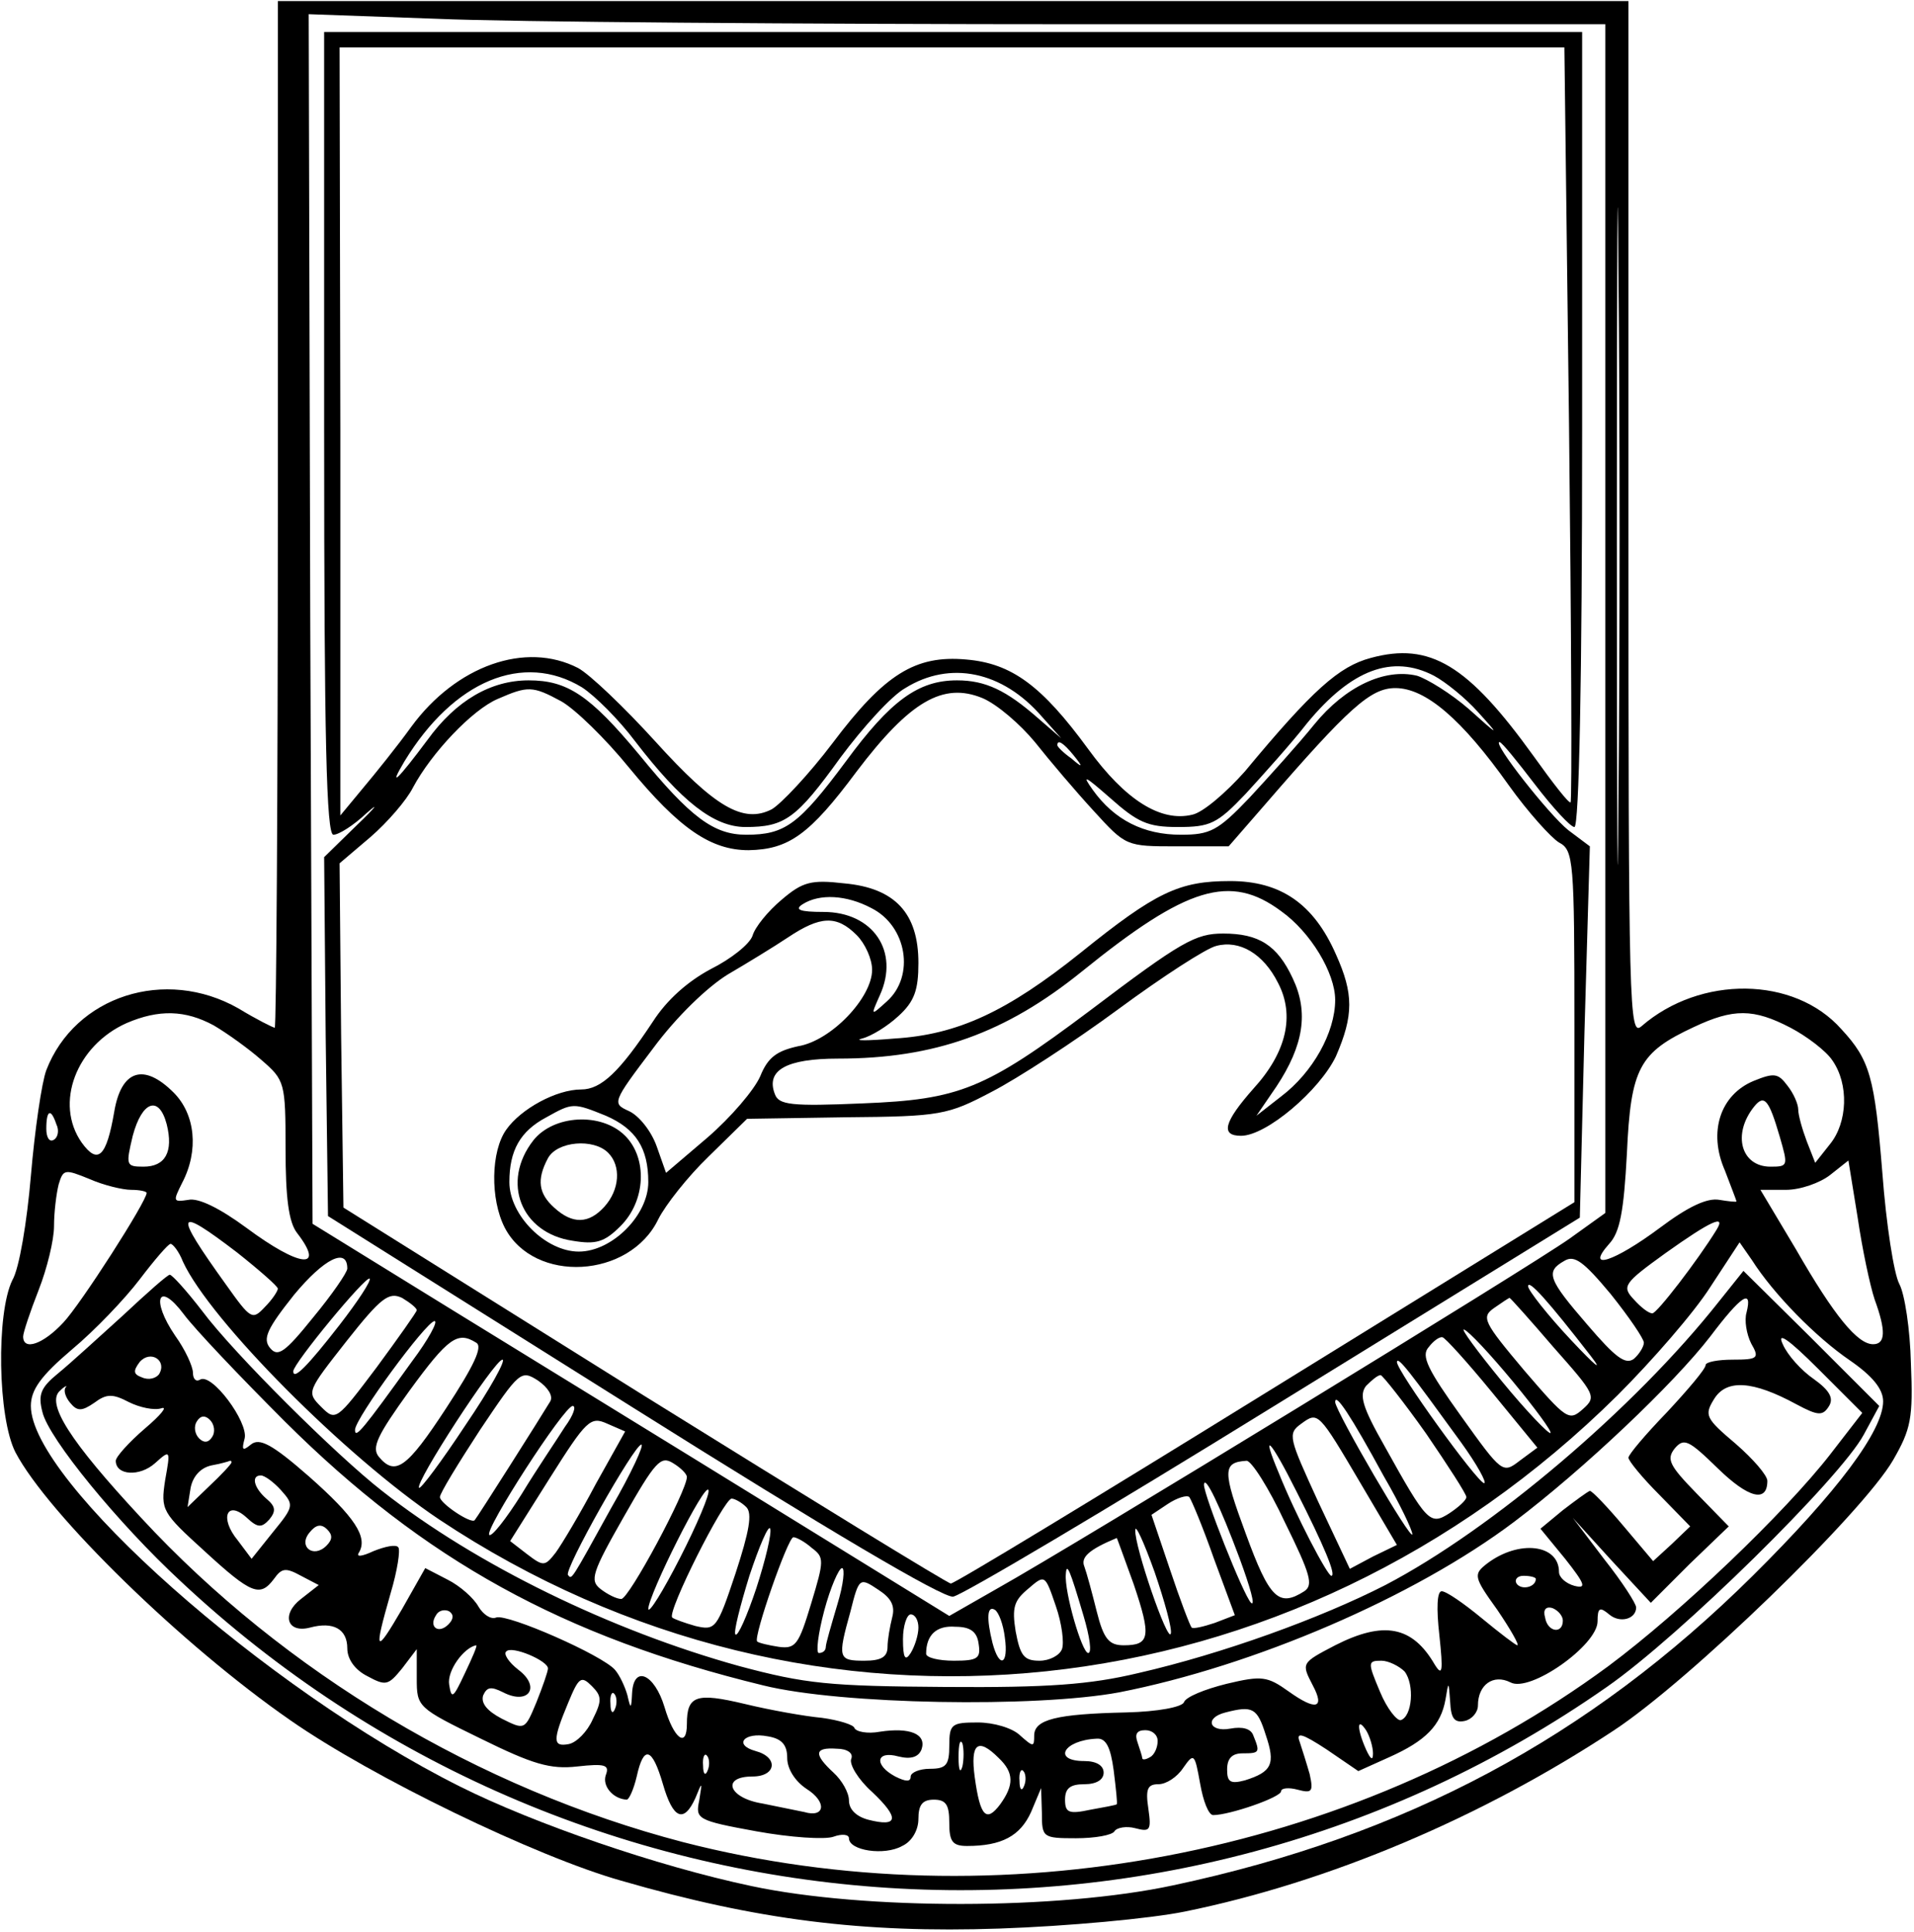 <?xml version="1.0" encoding="UTF-8" standalone="yes"?>
<svg version="1.0" xmlns="http://www.w3.org/2000/svg" width="65.399mm" height="65.999mm" viewBox="0 0 248 250" preserveAspectRatio="xMidYMid meet">
  <g transform="translate(0,250) scale(0.1,-0.1)" fill="#000000" stroke="none">
    <path d="M360 1835 c0 -366 -2 -665 -4 -665 -2 0 -24 11 -47 25 -95 54 -212
16 -249 -80 -6 -16 -15 -78 -20 -137 -5 -59 -15 -120 -24 -135 -21 -43 -19
-178 4 -223 42 -80 216 -250 356 -347 106 -74 319 -177 429 -208 176 -51 313
-68 490 -62 88 3 196 13 240 22 187 38 385 122 555 234 98 64 323 282 363 351
23 40 26 54 23 125 -1 44 -8 90 -15 103 -7 13 -17 77 -22 144 -10 124 -16 146
-53 186 -61 69 -183 70 -259 4 -16 -14 -17 18 -17 656 l0 672 -875 0 -875 0 0
-665z m1737 -372 c-1 -191 -2 -37 -2 342 0 380 1 536 2 348 2 -188 2 -498 0
-690z m-690 1007 l673 0 0 -770 0 -770 -46 -33 c-49 -35 -641 -397 -741 -453
l-63 -36 -232 143 c-128 79 -314 193 -413 254 l-180 111 -3 783 -2 784 167 -6
c91 -4 469 -7 840 -7z m-1130 -1297 c17 -10 45 -30 62 -45 30 -26 31 -29 31
-115 0 -63 4 -95 15 -109 37 -48 4 -45 -66 7 -34 25 -62 39 -75 36 -20 -3 -20
-2 -8 22 22 42 17 89 -11 117 -39 39 -68 29 -77 -25 -10 -58 -21 -69 -42 -40
-36 51 -7 126 58 155 42 18 76 17 113 -3z m2043 -3 c21 -11 46 -30 54 -42 22
-31 20 -81 -3 -109 l-19 -24 -11 28 c-6 16 -11 34 -11 41 0 7 -6 21 -14 31
-12 16 -17 17 -44 6 -43 -18 -59 -66 -37 -116 8 -21 15 -39 15 -40 0 -1 -10 0
-22 2 -16 3 -41 -9 -77 -36 -59 -44 -98 -57 -66 -21 14 15 19 42 23 117 5 111
16 131 87 164 51 24 77 24 125 -1z m-14 -141 c11 -38 11 -39 -12 -39 -38 0
-50 42 -21 78 13 16 19 9 33 -39z m-2090 16 c9 -36 -2 -55 -30 -55 -23 0 -23
2 -14 40 12 45 34 53 44 15z m-143 0 c4 -8 2 -17 -3 -20 -6 -4 -10 3 -10 14 0
25 6 27 13 6z m2356 -227 c15 -41 14 -58 -2 -58 -20 0 -50 36 -100 123 l-46
77 33 0 c19 0 44 9 57 19 l24 19 12 -74 c6 -41 16 -88 22 -106z m-2259 142
c11 0 20 -2 20 -4 0 -11 -86 -145 -108 -168 -26 -28 -52 -37 -52 -18 0 5 9 32
20 60 11 28 20 65 20 83 0 18 3 42 6 54 6 20 8 20 40 7 18 -8 43 -14 54 -14z
m137 -81 c29 -23 53 -44 53 -47 0 -3 -7 -14 -17 -24 -16 -17 -18 -16 -50 29
-69 96 -66 103 14 42z m1917 29 c-24 -39 -77 -108 -83 -108 -5 0 -15 8 -24 18
-16 17 -13 21 41 60 59 42 79 51 66 30z m-1987 -41 c35 -76 211 -253 332 -334
484 -322 1106 -256 1527 161 45 45 99 107 120 140 l38 58 16 -23 c28 -44 83
-100 127 -130 29 -20 43 -37 43 -53 0 -38 -59 -117 -169 -226 -212 -210 -450
-337 -751 -401 -149 -32 -400 -32 -546 -1 -123 26 -282 81 -378 129 -252 126
-556 396 -556 493 0 21 13 39 53 73 30 25 69 66 88 91 19 25 37 46 40 46 3 0
11 -10 16 -23z m213 -9 c0 -5 -20 -34 -44 -63 -37 -46 -46 -52 -56 -40 -10 12
-4 25 31 69 39 47 69 62 69 34z m1680 -96 c0 -5 -6 -15 -13 -21 -11 -8 -24 2
-60 44 -51 59 -55 69 -30 83 13 8 25 -1 60 -43 24 -30 43 -58 43 -63z m-1690
23 c-42 -54 -60 -72 -60 -60 0 10 94 124 99 120 2 -3 -15 -29 -39 -60z m1621
-40 c17 -22 6 -13 -25 20 -31 33 -56 65 -56 70 0 10 26 -19 81 -90z m-1521 59
c0 -2 -24 -36 -52 -74 -52 -69 -53 -70 -72 -51 -19 19 -18 20 33 85 45 57 55
64 72 56 10 -6 19 -13 19 -16z m1473 -48 c54 -61 56 -64 38 -80 -18 -16 -21
-14 -76 50 -53 63 -56 69 -39 81 10 7 19 13 20 13 1 0 27 -29 57 -64z m-1479
-18 c-64 -89 -74 -101 -74 -89 0 15 92 140 103 141 5 0 -8 -24 -29 -52z m1426
-26 c29 -35 51 -65 49 -67 -2 -2 -31 28 -63 67 -32 39 -54 69 -49 67 6 -2 34
-32 63 -67z m-1343 50 c9 -5 -3 -30 -39 -85 -51 -78 -66 -88 -87 -63 -10 12
-2 28 39 85 51 70 63 78 87 63z m1316 -64 l59 -72 -23 -17 c-22 -17 -23 -16
-76 58 -43 60 -52 78 -42 89 6 8 14 14 18 13 3 0 32 -32 64 -71z m-1330 -43
c-31 -47 -58 -83 -60 -81 -6 6 98 166 108 166 5 0 -16 -38 -48 -85z m1290 -22
c21 -29 34 -53 30 -53 -9 1 -113 145 -113 157 1 8 17 -13 83 -104z m-1180 53
c-12 -20 -95 -151 -98 -154 -5 -5 -45 22 -45 30 0 5 24 44 52 87 51 76 53 78
75 64 13 -9 20 -20 16 -27z m1135 -42 c28 -41 52 -78 52 -82 0 -4 -10 -13 -22
-21 -25 -16 -29 -12 -84 87 -29 51 -33 66 -24 78 7 7 15 14 19 14 3 -1 30 -35
59 -76z m-55 -55 c21 -36 37 -70 37 -75 0 -12 -99 158 -100 171 0 13 20 -17
63 -96z m-1061 64 c-10 -16 -36 -54 -56 -87 -20 -32 -39 -56 -42 -53 -7 6 97
167 108 167 5 0 1 -12 -10 -27z m40 -74 c-20 -38 -44 -78 -52 -89 -14 -18 -16
-18 -37 -2 l-22 17 51 81 c48 76 53 81 75 71 l23 -10 -38 -68z m992 -1 l46
-78 -31 -15 -30 -16 -41 87 c-38 83 -40 88 -22 101 22 16 22 16 78 -79z m-972
-30 c-53 -96 -51 -93 -56 -87 -6 6 86 169 95 169 4 0 -13 -37 -39 -82z m888
21 c35 -69 52 -109 45 -109 -5 0 -46 78 -68 133 -24 57 -11 44 23 -24z m-790
19 c0 -18 -75 -158 -85 -158 -6 0 -18 6 -27 13 -14 11 -11 21 30 93 41 72 48
80 64 70 10 -6 18 -14 18 -18z m775 -59 c33 -67 37 -81 25 -89 -33 -21 -45
-10 -76 75 -30 81 -30 92 1 94 6 1 29 -35 50 -80z m-784 -46 c-22 -43 -40 -72
-41 -66 0 18 74 166 78 154 2 -5 -15 -45 -37 -88z m725 0 c14 -38 21 -63 15
-58 -10 10 -61 139 -61 153 1 14 21 -28 46 -95z m-33 -1 l27 -73 -26 -10 c-15
-5 -28 -8 -30 -6 -2 2 -15 36 -28 75 l-24 71 21 14 c12 8 25 12 28 9 3 -4 18
-40 32 -80z m-606 67 c8 -8 4 -31 -14 -86 -24 -72 -26 -74 -52 -68 -14 4 -28
9 -30 11 -7 7 67 154 77 154 4 0 13 -5 19 -11z m13 -105 c-12 -36 -24 -63 -27
-60 -3 2 6 37 18 76 13 39 25 67 27 61 2 -6 -6 -40 -18 -77z m537 -59 c-4 -12
-47 113 -46 134 0 9 11 -15 25 -54 13 -38 23 -74 21 -80z m-465 111 c16 -12
16 -16 -1 -72 -16 -53 -20 -59 -42 -56 -13 2 -26 5 -28 7 -5 6 40 135 47 135
4 0 15 -6 24 -14z m417 -47 c23 -68 21 -79 -13 -79 -19 0 -26 8 -35 44 -6 24
-13 50 -16 58 -5 12 6 22 42 37 0 1 10 -27 22 -60z m-384 -26 c-8 -27 -15 -51
-15 -55 0 -5 -4 -8 -9 -8 -4 0 -1 25 7 55 8 30 19 55 23 55 4 0 2 -21 -6 -47z
m319 -15 c8 -27 11 -48 6 -48 -8 0 -31 79 -29 102 1 16 5 7 23 -54z m-248 -2
c-3 -12 -6 -29 -6 -38 0 -13 -8 -18 -30 -18 -34 0 -35 3 -18 64 11 44 12 44
36 28 17 -11 22 -21 18 -36z m220 -41 c-3 -8 -16 -15 -29 -15 -20 0 -25 6 -31
38 -5 31 -2 40 16 55 22 19 22 19 36 -22 8 -23 11 -48 8 -56z m-74 15 c5 -35
-7 -41 -16 -7 -8 32 -7 49 3 43 5 -3 11 -19 13 -36z m-112 13 c0 -10 -5 -25
-10 -33 -7 -11 -10 -7 -10 18 0 17 5 32 10 32 6 0 10 -8 10 -17z m78 -21 c3
-19 -1 -22 -32 -22 -20 0 -36 4 -36 9 0 24 13 37 38 35 20 0 28 -7 30 -22z"/>
    <path d="M420 1940 c0 -398 3 -520 12 -520 7 0 26 12 43 28 17 15 12 8 -12
-15 l-43 -42 2 -232 3 -233 395 -248 c253 -159 402 -247 415 -245 12 2 199
113 416 247 l396 244 6 240 7 241 -28 21 c-25 20 -99 114 -89 114 3 0 23 -25
46 -55 23 -30 46 -55 51 -55 6 0 10 190 10 515 l0 515 -815 0 -815 0 0 -520z
m1613 13 c3 -269 4 -489 2 -491 -2 -2 -23 25 -48 60 -85 118 -134 148 -211
127 -41 -11 -75 -41 -163 -147 -24 -27 -54 -53 -68 -56 -41 -10 -87 19 -135
85 -60 82 -99 111 -158 116 -66 6 -106 -19 -173 -108 -31 -41 -67 -79 -79 -86
-37 -19 -74 3 -151 88 -40 44 -85 87 -100 95 -68 35 -158 3 -216 -76 -18 -25
-47 -61 -63 -80 l-29 -35 0 498 -1 497 793 0 794 0 6 -487z m-175 -327 c15 -8
41 -29 57 -47 29 -32 28 -32 -12 4 -23 20 -54 39 -67 43 -42 10 -93 -14 -133
-63 -21 -26 -59 -68 -84 -95 -41 -43 -51 -48 -89 -48 -48 0 -86 19 -114 58
-15 21 -10 18 22 -10 36 -32 49 -38 88 -38 42 0 51 4 88 43 22 24 59 65 80 92
57 69 110 89 164 61z m-1104 -15 c17 -11 48 -42 69 -70 60 -78 102 -111 143
-111 51 0 66 11 123 90 29 39 66 80 84 90 58 36 126 22 177 -37 l25 -28 -30
26 c-41 36 -68 49 -105 49 -50 0 -86 -26 -144 -105 -61 -82 -79 -95 -129 -95
-42 0 -72 22 -139 104 -64 77 -93 96 -143 96 -49 0 -94 -26 -131 -77 -38 -51
-52 -65 -30 -28 64 105 154 142 230 96z m-27 -18 c18 -10 58 -49 88 -86 65
-79 106 -107 155 -107 52 1 79 20 140 102 69 91 112 116 163 95 19 -8 49 -34
68 -57 19 -24 53 -64 76 -89 42 -46 42 -46 108 -46 l67 0 47 54 c109 126 137
151 169 151 39 0 86 -40 147 -126 25 -35 55 -68 65 -74 19 -10 20 -23 20 -239
l0 -227 -400 -247 c-220 -136 -403 -247 -408 -247 -4 0 -183 110 -397 243
l-390 244 -3 223 -2 223 40 34 c22 19 47 48 55 64 24 45 77 101 110 115 39 17
45 17 82 -3z m664 -70 c13 -16 12 -17 -3 -4 -10 7 -18 15 -18 17 0 8 8 3 21
-13z"/>
    <path d="M1013 1336 c-18 -15 -35 -36 -38 -47 -4 -11 -28 -30 -54 -43 -30 -16
-57 -40 -75 -68 -43 -65 -67 -88 -93 -88 -32 0 -78 -25 -97 -52 -20 -28 -21
-90 -2 -127 38 -73 162 -66 199 11 9 18 38 55 65 81 l50 49 128 2 c123 1 132
3 189 33 33 17 107 65 164 107 57 42 114 79 127 82 30 8 61 -10 80 -48 22 -42
11 -90 -32 -137 -38 -43 -43 -61 -16 -61 33 0 102 59 123 103 23 53 23 81 0
132 -29 66 -72 95 -137 95 -66 0 -96 -14 -194 -93 -95 -76 -159 -106 -241
-111 -35 -3 -54 -3 -42 0 12 3 33 16 47 29 21 19 26 34 26 69 0 64 -30 97 -96
103 -43 5 -54 2 -81 -21z m647 -15 c38 -27 70 -80 70 -115 0 -42 -29 -94 -70
-125 l-32 -25 26 38 c35 53 42 96 21 140 -20 43 -44 58 -90 58 -36 0 -54 -10
-173 -100 -136 -102 -169 -115 -294 -120 -93 -4 -109 -2 -114 12 -12 31 15 46
82 46 125 0 217 33 316 113 136 110 192 127 258 78z m-531 4 c46 -23 57 -88
20 -121 -21 -19 -21 -19 -9 8 26 57 -9 108 -73 108 -31 0 -38 3 -27 10 22 14
57 12 89 -5z m-19 -35 c11 -11 20 -31 20 -45 0 -36 -53 -92 -96 -99 -27 -6
-39 -14 -49 -39 -8 -18 -38 -53 -68 -79 l-54 -46 -12 34 c-7 20 -23 40 -36 46
-22 10 -22 11 31 81 31 42 71 80 97 96 24 14 60 36 78 48 42 28 63 29 89 3z
m-325 -234 c39 -17 55 -42 55 -86 0 -43 -47 -90 -90 -90 -43 0 -90 47 -90 90
0 41 14 66 48 84 34 19 35 19 77 2z"/>
    <path d="M691 1024 c-42 -54 -16 -120 51 -130 30 -5 41 -2 62 19 33 33 35 88
6 117 -31 31 -93 27 -119 -6z m97 -16 c17 -17 15 -48 -5 -70 -20 -22 -41 -23
-65 -1 -20 18 -23 36 -8 64 12 22 59 26 78 7z"/>
    <path d="M159 797 c-31 -28 -68 -62 -84 -75 -22 -18 -26 -27 -20 -50 8 -34 98
-144 179 -219 509 -477 1280 -534 1848 -137 95 66 303 271 333 327 l20 37 -88
88 -88 87 -32 -40 c-109 -138 -294 -295 -432 -367 -84 -43 -211 -89 -320 -114
-63 -15 -117 -19 -250 -18 -151 1 -181 4 -267 27 -166 46 -341 131 -463 227
-59 46 -192 178 -233 233 -20 26 -39 47 -42 47 -3 0 -30 -24 -61 -53z m210
-137 c181 -180 361 -279 620 -342 101 -25 353 -29 461 -9 174 34 382 123 512
221 90 68 207 179 254 240 40 53 55 63 47 31 -3 -10 0 -28 6 -40 11 -19 9 -21
-24 -21 -19 0 -35 -3 -35 -7 0 -5 -23 -32 -50 -61 -28 -29 -50 -55 -50 -59 0
-4 18 -26 40 -48 l40 -41 -24 -23 -24 -22 -38 45 c-21 25 -41 46 -44 46 -3 -1
-18 -12 -35 -25 l-29 -24 32 -39 c26 -33 28 -39 12 -35 -11 3 -20 11 -20 18 0
36 -52 42 -93 11 -18 -14 -18 -17 13 -60 17 -25 29 -46 26 -46 -2 0 -23 16
-46 35 -23 19 -46 35 -52 35 -6 0 -7 -22 -3 -57 5 -47 4 -54 -6 -38 -29 50
-66 57 -129 25 -44 -23 -44 -23 -29 -52 16 -30 4 -33 -31 -8 -28 20 -35 21
-81 10 -28 -7 -53 -17 -55 -24 -3 -6 -33 -12 -75 -13 -90 -2 -119 -9 -119 -30
0 -15 -1 -15 -18 0 -10 10 -35 17 -55 17 -34 0 -37 -2 -37 -30 0 -25 -4 -30
-25 -30 -14 0 -25 -5 -25 -10 0 -7 -6 -7 -20 0 -28 15 -25 34 4 26 16 -4 26
-1 30 9 7 20 -15 29 -54 23 -16 -3 -31 0 -33 5 -1 4 -20 10 -42 13 -22 2 -67
10 -100 18 -63 15 -75 11 -75 -26 0 -32 -17 -19 -29 22 -13 43 -40 55 -42 18
-1 -21 -2 -21 -6 -3 -3 11 -10 26 -16 33 -16 19 -139 73 -154 68 -7 -3 -17 4
-23 14 -6 11 -24 27 -40 35 l-29 15 -30 -53 c-35 -60 -37 -57 -15 20 9 30 13
57 10 60 -3 4 -17 1 -32 -5 -15 -7 -23 -8 -19 -2 12 20 -5 46 -65 99 -48 42
-64 50 -75 41 -11 -9 -12 -7 -8 8 5 21 -43 86 -58 76 -5 -3 -9 1 -9 9 0 8 -10
30 -23 48 -32 47 -22 72 11 28 14 -19 73 -81 131 -139z m2003 -42 c-59 -76
-194 -205 -288 -275 -334 -246 -791 -333 -1199 -228 -264 69 -516 219 -702
420 -93 100 -124 149 -105 165 6 6 10 7 7 4 -3 -4 0 -13 6 -20 9 -11 15 -11
31 0 16 12 24 12 45 1 14 -7 33 -11 42 -8 9 3 -1 -9 -21 -26 -21 -18 -38 -37
-38 -42 0 -19 31 -21 51 -3 20 18 20 17 13 -22 -6 -39 -4 -42 51 -92 61 -56
72 -60 90 -36 10 14 15 15 35 4 l23 -12 -23 -18 c-26 -20 -18 -45 12 -37 30 8
48 -2 48 -27 0 -14 10 -28 26 -36 24 -13 27 -12 45 10 l19 25 0 -38 c0 -37 1
-38 83 -78 67 -33 90 -40 125 -36 36 4 42 2 37 -11 -5 -14 9 -31 27 -32 3 0 9
13 13 30 9 41 20 38 34 -10 13 -45 27 -51 42 -18 9 22 9 22 5 -3 -5 -24 -3
-26 74 -40 44 -8 89 -11 100 -7 11 4 20 3 20 -2 0 -16 46 -23 69 -10 13 6 21
21 21 35 0 18 5 25 20 25 16 0 20 -7 20 -30 0 -24 4 -30 23 -30 45 0 69 13 83
44 l13 31 1 -32 c0 -32 1 -33 44 -33 25 0 47 4 50 9 3 5 16 7 27 4 19 -5 21
-3 17 25 -4 26 -1 32 13 32 10 0 24 9 32 21 14 20 15 19 22 -20 4 -23 11 -41
17 -41 21 0 88 23 88 31 0 4 10 5 21 2 19 -5 21 -3 16 20 -4 14 -10 33 -13 42
-5 13 3 11 35 -10 l41 -28 40 18 c47 21 67 41 73 75 4 24 4 24 6 -3 1 -21 5
-28 19 -25 9 2 17 11 17 20 0 27 20 41 42 30 25 -14 113 48 113 79 0 18 3 19
15 9 14 -12 35 -6 35 9 0 5 -18 33 -41 62 l-41 54 50 -55 51 -55 50 50 51 49
-42 43 c-35 36 -39 44 -28 58 12 14 18 11 56 -26 39 -38 64 -45 64 -16 0 7
-18 28 -41 48 -39 33 -41 37 -28 58 16 26 50 24 107 -7 28 -15 34 -15 42 -2 6
10 1 20 -20 35 -16 11 -34 31 -40 45 -8 17 7 7 46 -32 l57 -57 -41 -53z
m-2166 103 c-4 -5 -13 -8 -22 -4 -11 4 -12 8 -3 20 14 16 36 2 25 -16z m69
-81 c-5 -8 -11 -8 -17 -2 -6 6 -7 16 -3 22 5 8 11 8 17 2 6 -6 7 -16 3 -22z
m25 -33 c0 -2 -13 -16 -29 -31 l-28 -27 4 25 c3 15 13 26 27 29 11 2 22 5 24
6 1 0 2 0 2 -2z m64 -36 c17 -19 17 -21 -10 -54 l-28 -35 -18 24 c-24 29 -14
53 12 29 14 -13 19 -13 29 -2 9 11 8 17 -4 27 -16 14 -20 30 -7 30 5 0 17 -9
26 -19z m59 -72 c-17 -17 -37 -1 -22 17 8 10 15 12 23 4 7 -7 7 -13 -1 -21z
m1567 -43 c0 -11 -19 -15 -25 -6 -3 5 1 10 9 10 9 0 16 -2 16 -4z m-1409 -59
c-13 -13 -26 -3 -16 12 3 6 11 8 17 5 6 -4 6 -10 -1 -17z m1444 5 c0 -18 -20
-15 -23 4 -3 10 1 15 10 12 7 -3 13 -10 13 -16z m-1423 -69 c-15 -32 -17 -33
-20 -14 -3 18 19 48 35 51 2 0 -5 -16 -15 -37z m108 7 c0 -4 -7 -24 -15 -44
-15 -36 -15 -36 -45 -21 -19 10 -27 20 -24 30 5 11 10 12 26 4 33 -17 49 7 20
29 -13 10 -20 21 -16 24 7 8 54 -12 54 -22z m1110 -4 c13 -17 10 -58 -5 -63
-5 -1 -18 15 -27 37 -16 38 -16 40 2 40 9 0 23 -7 30 -14z m-1052 -62 c-7 -16
-21 -30 -31 -32 -21 -4 -21 5 -1 53 14 34 17 36 31 22 13 -13 13 -19 1 -43z
m29 14 c-3 -8 -6 -5 -6 6 -1 11 2 17 5 13 3 -3 4 -12 1 -19z m843 -34 c13 -38
8 -48 -27 -59 -19 -5 -23 -2 -23 14 0 14 6 21 20 21 22 0 23 1 14 23 -3 9 -14
12 -30 9 -27 -5 -34 14 -6 21 35 9 41 6 52 -29z m139 -24 c0 -10 -3 -8 -9 5
-12 27 -12 43 0 25 5 -8 9 -22 9 -30z m-759 -6 c0 -14 10 -30 25 -40 27 -17
24 -38 -3 -30 -10 2 -34 7 -54 11 -44 7 -54 35 -13 35 31 0 34 25 4 33 -29 8
-15 25 16 19 18 -3 25 -11 25 -28z m480 22 c0 -8 -4 -18 -10 -21 -5 -3 -10 -4
-10 -1 0 2 -3 11 -6 20 -4 11 -1 16 10 16 9 0 16 -6 16 -14z m-253 -33 c-3
-10 -5 -4 -5 12 0 17 2 24 5 18 2 -7 2 -21 0 -30z m196 -5 c3 -24 5 -43 4 -44
-1 -1 -17 -4 -34 -7 -28 -6 -33 -4 -33 13 0 15 7 20 25 20 16 0 25 6 25 15 0
9 -9 15 -25 15 -42 0 -27 27 16 29 12 1 18 -11 22 -41z m-340 15 c-3 -7 9 -27
27 -43 36 -34 34 -46 -5 -36 -15 4 -25 13 -25 25 0 10 -9 26 -20 36 -26 24
-25 33 4 31 14 0 22 -6 19 -13z m191 1 c20 -19 20 -35 2 -60 -18 -24 -26 -16
-33 35 -6 44 4 52 31 25z m-377 -16 c-3 -8 -6 -5 -6 6 -1 11 2 17 5 13 3 -3 4
-12 1 -19z m410 -20 c-3 -8 -6 -5 -6 6 -1 11 2 17 5 13 3 -3 4 -12 1 -19z"/>
  </g>
</svg>
